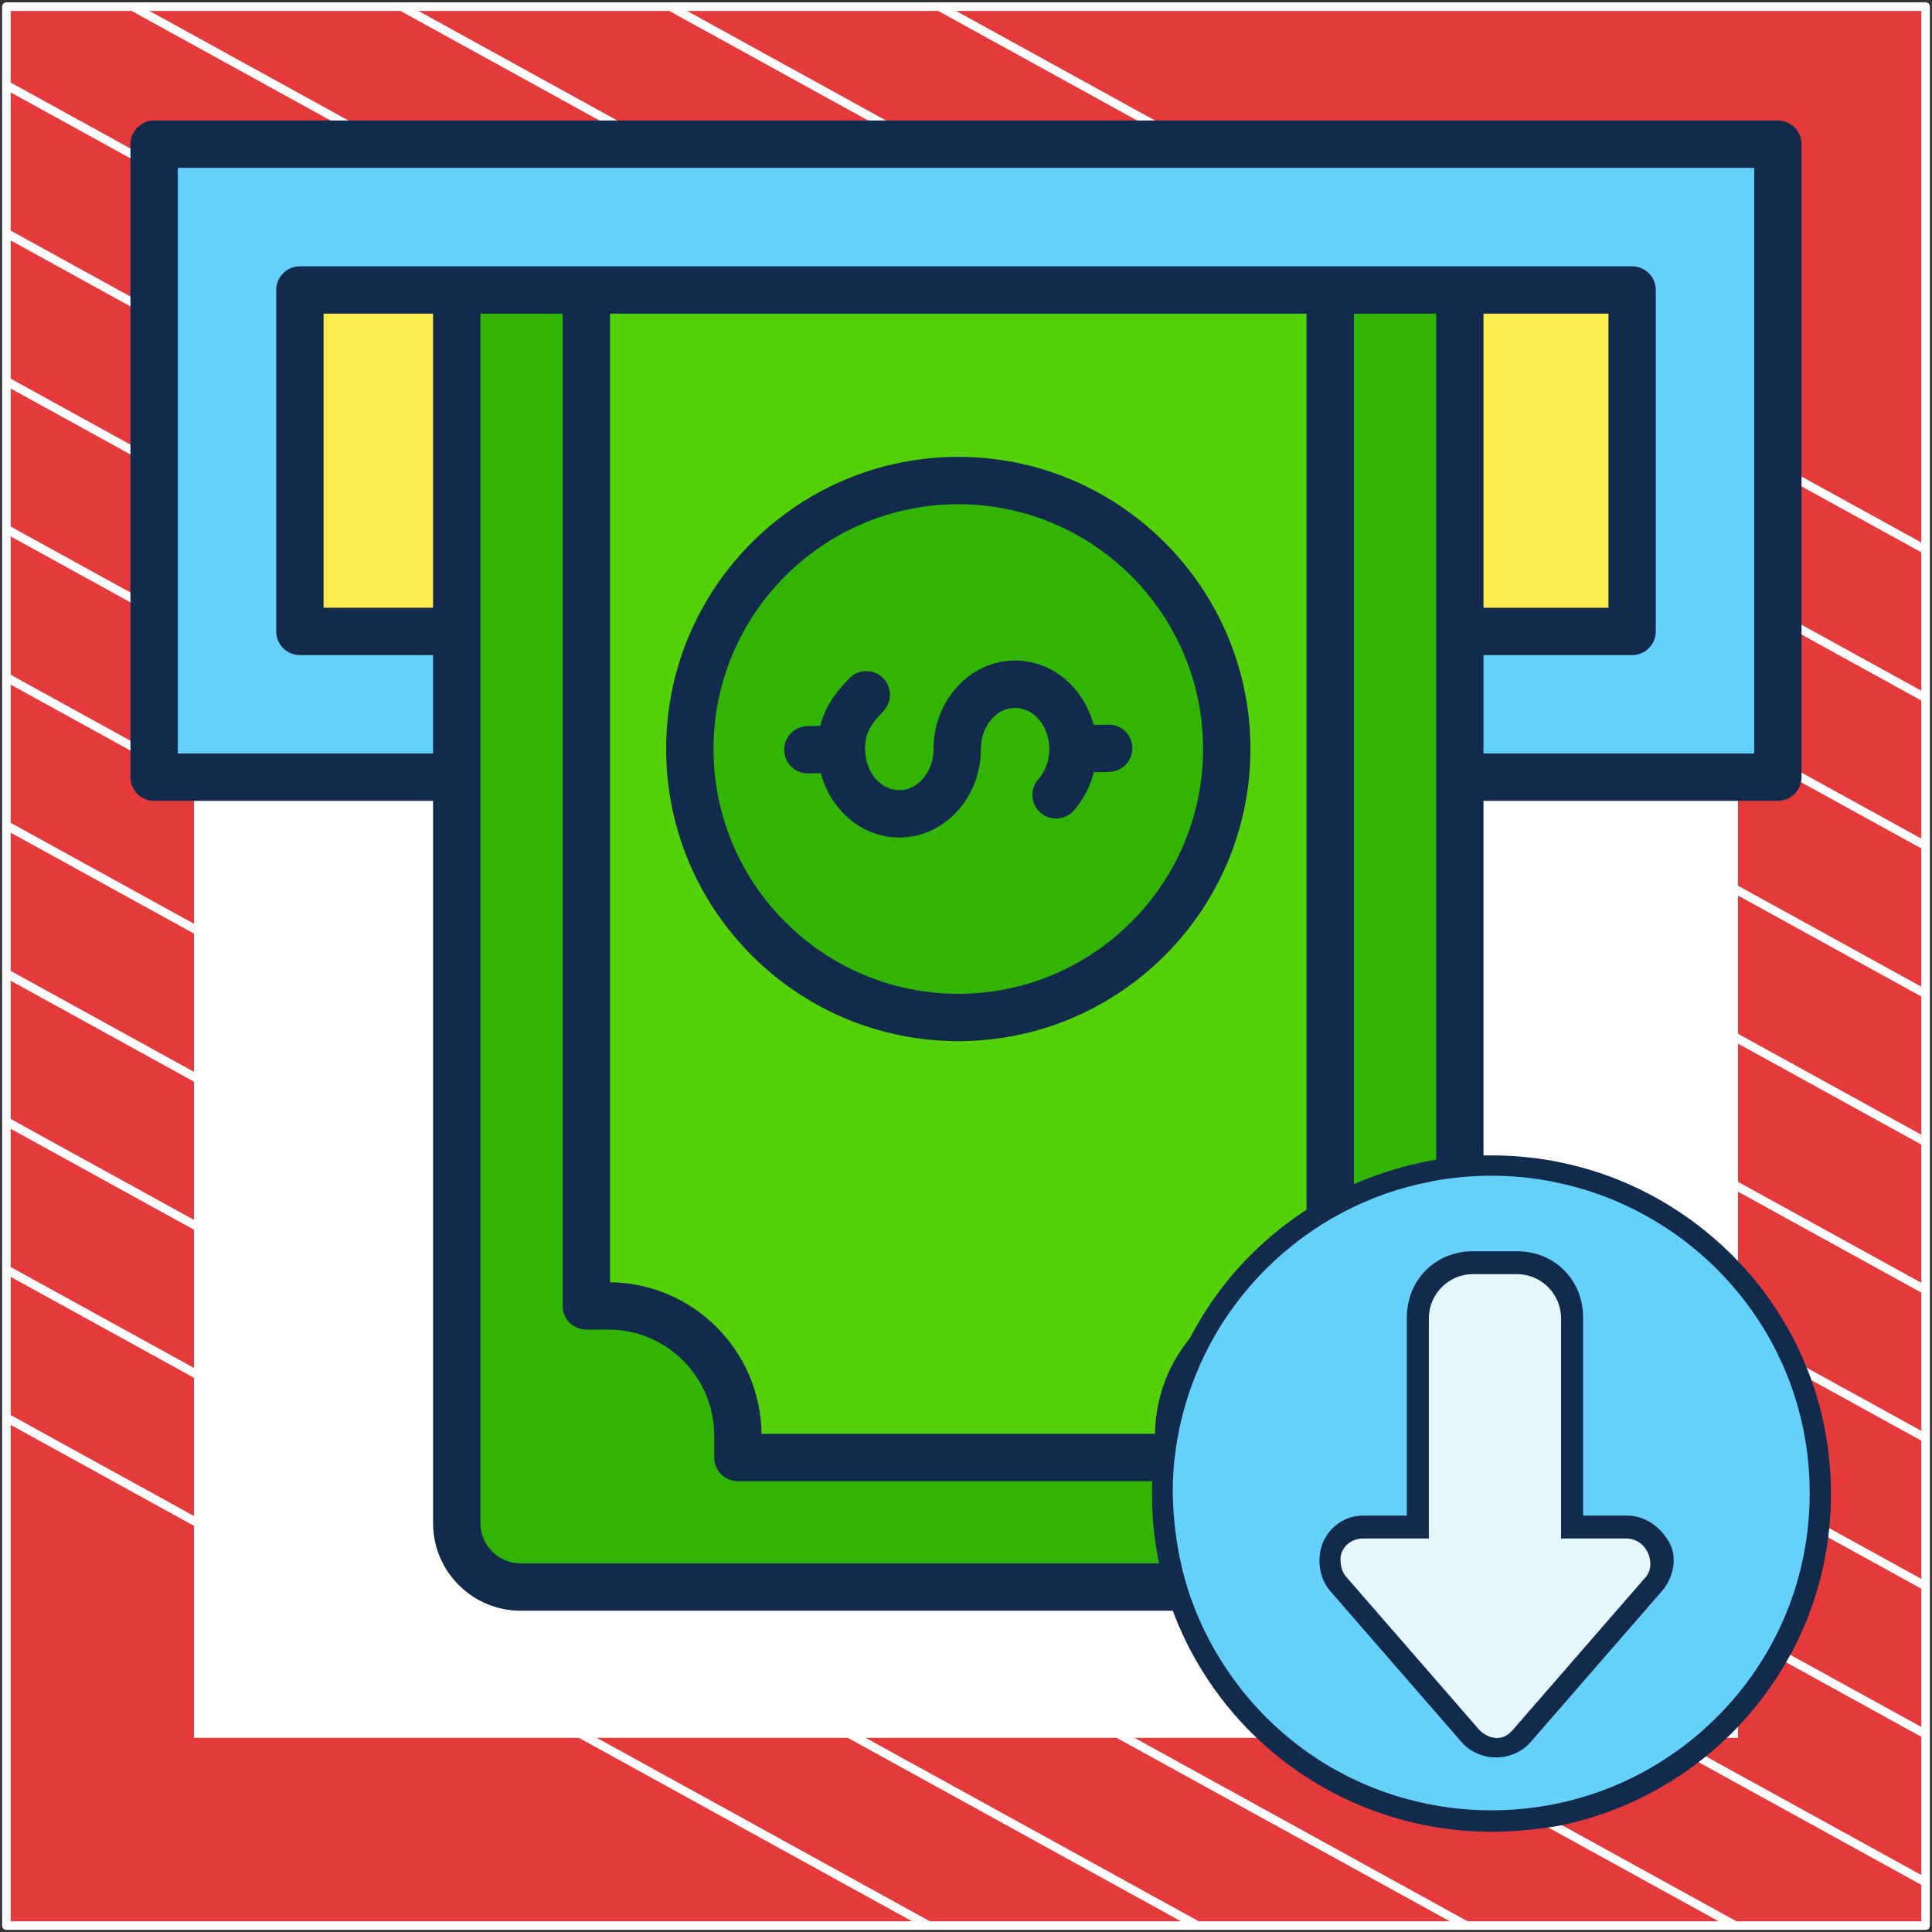 <?xml version="1.0" encoding="UTF-8"?> <svg xmlns="http://www.w3.org/2000/svg" width="302" height="302" viewBox="0 0 302 302" fill="none"><rect x="0" y="0" width="302" height="302" fill="#333333" stroke="none"/><path d="M301 1.037H1V301H301V1.037Z" fill="#E53A3C" stroke="white" stroke-width="1.346" stroke-linejoin="round"></path><mask id="mask0_82_6034" style="mask-type:luminance" maskUnits="userSpaceOnUse" x="1" y="1" width="300" height="300"><path d="M301 1H1V300.962H301V1Z" fill="white"></path></mask><g mask="url(#mask0_82_6034)"><path d="M-285.023 64.085L219.795 342.085" stroke="white" stroke-width="1.346" stroke-miterlimit="10"></path><path d="M-263.954 52.543L240.933 330.581" stroke="white" stroke-width="1.346" stroke-miterlimit="10"></path><path d="M-242.819 41.039L261.999 319.039" stroke="white" stroke-width="1.346" stroke-miterlimit="10"></path><path d="M-221.682 29.535L283.136 307.536" stroke="white" stroke-width="1.346" stroke-miterlimit="10"></path><path d="M-200.545 18.031L304.273 296.031" stroke="white" stroke-width="1.346" stroke-miterlimit="10"></path><path d="M-179.41 6.527L325.408 284.528" stroke="white" stroke-width="1.346" stroke-miterlimit="10"></path><path d="M-158.273 -5.014L346.545 273.024" stroke="white" stroke-width="1.346" stroke-miterlimit="10"></path><path d="M-137.205 -16.518L367.613 261.483" stroke="white" stroke-width="1.346" stroke-miterlimit="10"></path><path d="M-116.068 -28.021L388.749 249.979" stroke="white" stroke-width="1.346" stroke-miterlimit="10"></path><path d="M-94.932 -39.525L409.886 238.475" stroke="white" stroke-width="1.346" stroke-miterlimit="10"></path><path d="M-73.796 -51.029L431.023 226.971" stroke="white" stroke-width="1.346" stroke-miterlimit="10"></path><path d="M-52.659 -62.534L452.159 215.466" stroke="white" stroke-width="1.346" stroke-miterlimit="10"></path><path d="M-31.591 -74.075L473.227 203.962" stroke="white" stroke-width="1.346" stroke-miterlimit="10"></path><path d="M-10.454 -85.579L494.364 192.421" stroke="white" stroke-width="1.346" stroke-miterlimit="10"></path></g><path d="M271 31H31V270.975H271V31Z" fill="white" stroke="white" stroke-width="1.346" stroke-miterlimit="10"></path><path fill-rule="evenodd" clip-rule="evenodd" d="M34.664 22.561H267.337C273.16 22.561 277.91 27.311 277.91 33.134V110.935C277.91 116.757 273.161 121.507 267.339 121.508C214.227 121.508 86.942 121.508 34.66 121.508C28.837 121.505 24.091 116.757 24.091 110.935V33.134C24.091 27.311 28.84 22.561 34.664 22.561Z" fill="#65D1FB"></path><path fill-rule="evenodd" clip-rule="evenodd" d="M46.877 45.348H255.123V98.721H46.877V45.348Z" fill="#FFEC4E"></path><path fill-rule="evenodd" clip-rule="evenodd" d="M229.07 45.348V238.103C229.07 243.587 224.598 248.06 219.114 248.06H82.886C77.403 248.06 72.93 243.587 72.93 238.103V45.348H229.07Z" fill="#32B502"></path><path fill-rule="evenodd" clip-rule="evenodd" d="M208.898 45.348V198.37C208.898 201.495 206.552 204.086 203.444 204.398C193.929 205.352 186.364 212.917 185.41 222.432C185.098 225.541 182.506 227.886 179.381 227.886H122.619C119.495 227.886 116.903 225.541 116.591 222.432C115.637 212.917 108.073 205.352 98.558 204.398C95.449 204.086 93.103 201.494 93.103 198.37V45.348H208.898Z" fill="#54D007"></path><path d="M189.671 133.638C198.51 112.313 188.388 87.859 167.063 79.02C145.737 70.18 121.283 80.302 112.444 101.628C103.604 122.953 113.726 147.407 135.052 156.247C156.378 165.086 180.831 154.964 189.671 133.638Z" fill="#32B502"></path><path fill-rule="evenodd" clip-rule="evenodd" d="M122.584 117.294C122.534 115.246 124.15 113.55 126.194 113.503L128.237 113.456C129.013 110.252 130.795 108.11 132.726 106.065C134.128 104.58 136.47 104.511 137.958 105.911C139.444 107.311 139.512 109.66 138.109 111.145C135.948 113.434 135.229 114.613 135.229 117.083C135.229 120.63 137.628 123.516 140.578 123.516C143.528 123.516 145.927 120.63 145.927 117.083C145.927 109.454 151.648 103.247 158.677 103.247C164.505 103.247 169.428 107.513 170.944 113.32L173.216 113.265C175.255 113.212 176.955 114.829 177.005 116.876C177.054 118.916 175.437 120.613 173.394 120.66L170.973 120.719C170.416 122.956 169.355 125.011 167.837 126.714C166.476 128.237 164.136 128.368 162.611 127.01C161.087 125.644 160.954 123.309 162.316 121.786C163.419 120.55 164.026 118.878 164.026 117.082C164.026 113.535 161.627 110.647 158.676 110.647C155.728 110.647 153.328 113.535 153.328 117.082C153.328 124.709 147.609 130.915 140.577 130.915C134.753 130.915 129.831 126.654 128.314 120.856L126.372 120.903C126.341 120.903 126.311 120.903 126.28 120.903C124.279 120.903 122.632 119.306 122.584 117.294ZM149.794 78.819C128.695 78.819 111.53 95.983 111.53 117.082C111.53 138.18 128.695 155.344 149.794 155.344C170.893 155.344 188.059 138.18 188.059 117.082C188.059 95.983 170.893 78.819 149.794 78.819ZM149.794 162.747C174.974 162.747 195.46 142.262 195.46 117.083C195.46 91.904 174.974 71.416 149.794 71.416C124.614 71.416 104.128 91.904 104.128 117.083C104.128 142.261 124.614 162.747 149.794 162.747ZM274.209 117.784V26.239H27.793V117.784H67.695V102.401H46.878C44.834 102.401 43.177 100.741 43.177 98.699V45.329C43.177 43.282 44.834 41.628 46.878 41.628H255.123C257.167 41.628 258.824 43.282 258.824 45.329V98.7C258.824 100.742 257.167 102.401 255.123 102.401H231.893V117.784H274.209V117.784ZM231.893 49.028H251.423V95.001H231.893V49.028ZM95.355 49.028V200.433C108.35 200.577 118.897 211.122 119.041 224.122H180.547C180.691 211.122 191.237 200.577 204.234 200.433V49.028H95.355ZM224.492 238.082V49.028H211.636V204.135C211.636 206.174 209.979 207.833 207.934 207.833H204.504C195.374 207.833 187.947 215.261 187.947 224.391V227.824C187.947 229.864 186.29 231.523 184.246 231.523H115.342C113.298 231.523 111.642 229.863 111.642 227.824V224.391C111.642 215.261 104.215 207.833 95.085 207.833H91.654C89.611 207.833 87.954 206.175 87.954 204.135V49.028H75.096V238.082C75.096 241.552 77.922 244.381 81.394 244.381H218.194C221.666 244.381 224.492 241.552 224.492 238.082ZM67.695 95H50.579V49.028H67.695V95ZM277.91 18.839H24.091C22.047 18.839 20.391 20.498 20.391 22.538V121.485C20.391 123.53 22.047 125.187 24.091 125.187H67.695V238.082C67.695 245.632 73.84 251.781 81.394 251.781H218.194C225.747 251.781 231.893 245.632 231.893 238.082V125.187H277.91C279.952 125.187 281.609 123.53 281.609 121.486V22.538C281.609 20.498 279.952 18.839 277.91 18.839Z" fill="#122B4D"></path><path d="M285.342 233.469C285.342 262.051 262.27 285.123 233.688 285.123C231.966 285.123 230.589 285.123 228.867 284.779C208.894 283.057 191.676 269.627 184.789 250.687C182.723 245.178 181.69 239.323 181.69 233.469C181.69 204.888 204.762 181.815 233.344 181.815H236.787C264.336 183.882 285.342 206.265 285.342 233.469Z" fill="#65D1FB"></path><path d="M254.35 236.913H247.463V205.921C247.463 200.067 242.986 195.59 237.132 195.59H230.245C224.391 195.59 219.914 200.067 219.914 205.921V236.913H213.027C210.272 236.913 207.861 238.635 206.828 241.045C205.795 243.456 206.139 246.555 207.861 248.621L228.523 272.382C231.278 275.481 236.443 275.481 239.198 272.382L259.86 248.621C261.581 246.555 262.27 243.456 260.893 241.045C259.515 238.635 257.105 236.913 254.35 236.913ZM233.688 267.905L213.027 243.8H223.357C225.424 243.8 226.801 242.423 226.801 240.357V205.921C226.801 203.854 228.178 202.477 230.245 202.477H237.132C239.198 202.477 240.575 203.854 240.575 205.921V240.357C240.575 242.423 241.953 243.8 244.019 243.8H254.35L233.688 267.905Z" fill="#122B4D"></path><path d="M254.346 240.491H244.015V206.055C244.015 202.267 240.915 199.168 237.128 199.168H230.24C226.452 199.168 223.353 202.267 223.353 206.055V240.491H213.022C210.956 240.491 209.234 242.213 209.579 244.279C209.579 244.968 209.923 246.001 210.612 246.69L231.273 270.45C232.651 271.828 234.717 272.172 236.094 270.795L236.439 270.45L257.1 246.69C258.478 245.312 258.133 242.902 256.756 241.524C256.067 240.835 255.034 240.491 254.346 240.491Z" fill="#E6F8FE"></path><path d="M233.163 286.334C220.786 286.334 208.745 282.013 199.273 274.169C198.052 273.162 196.831 272.03 195.61 270.855C190.053 265.318 185.717 258.522 183.107 251.181C183.107 251.14 183.065 251.098 183.065 251.056L183.023 251.014V250.972C181.044 245.351 180.076 239.478 180.076 233.522C180.076 231.676 180.16 229.83 180.37 227.984C180.37 227.942 180.37 227.859 180.37 227.817V227.733C181.254 219.553 184.117 211.625 188.58 204.745C188.622 204.662 188.664 204.62 188.706 204.536C190.685 201.515 193 198.663 195.568 196.104C203.104 188.596 212.619 183.562 223.059 181.548L223.228 181.506C223.396 181.464 223.564 181.464 223.691 181.422C229.795 180.332 236.321 180.332 242.509 181.422C242.635 181.464 242.804 181.464 242.972 181.506L243.141 181.548C250.466 182.933 257.328 185.827 263.475 190.106C266.043 191.867 268.442 193.923 270.674 196.104C280.693 206.088 286.208 219.385 286.208 233.522C286.208 247.658 280.693 260.913 270.674 270.939C263.306 278.28 254.002 283.271 243.856 285.369C240.362 285.956 236.784 286.334 233.163 286.334ZM186.138 249.797C186.138 249.839 186.18 249.881 186.18 249.923L186.222 249.965V250.007C188.664 256.886 192.748 263.262 197.926 268.464C199.02 269.555 200.199 270.603 201.336 271.568C210.219 278.951 221.502 282.978 233.121 282.978C236.489 282.978 239.899 282.642 243.183 281.971C252.697 280.042 261.412 275.343 268.316 268.464C277.704 259.11 282.883 246.651 282.883 233.396C282.883 220.14 277.704 207.682 268.316 198.327C266.253 196.272 263.98 194.384 261.58 192.706C255.813 188.721 249.413 185.995 242.551 184.694L242.383 184.652C242.257 184.61 242.13 184.61 241.962 184.569C236.11 183.52 230.048 183.52 224.28 184.569C224.112 184.61 223.985 184.61 223.859 184.652L223.691 184.694C213.924 186.54 204.999 191.28 197.926 198.327C195.484 200.76 193.337 203.403 191.443 206.256C191.443 206.297 191.4 206.297 191.4 206.339C191.4 206.339 191.4 206.381 191.358 206.381C187.148 212.841 184.454 220.308 183.612 227.942L183.57 228.152C183.402 229.872 183.317 231.634 183.317 233.354C183.402 239.017 184.328 244.554 186.138 249.797Z" fill="#122B4D"></path></svg> 